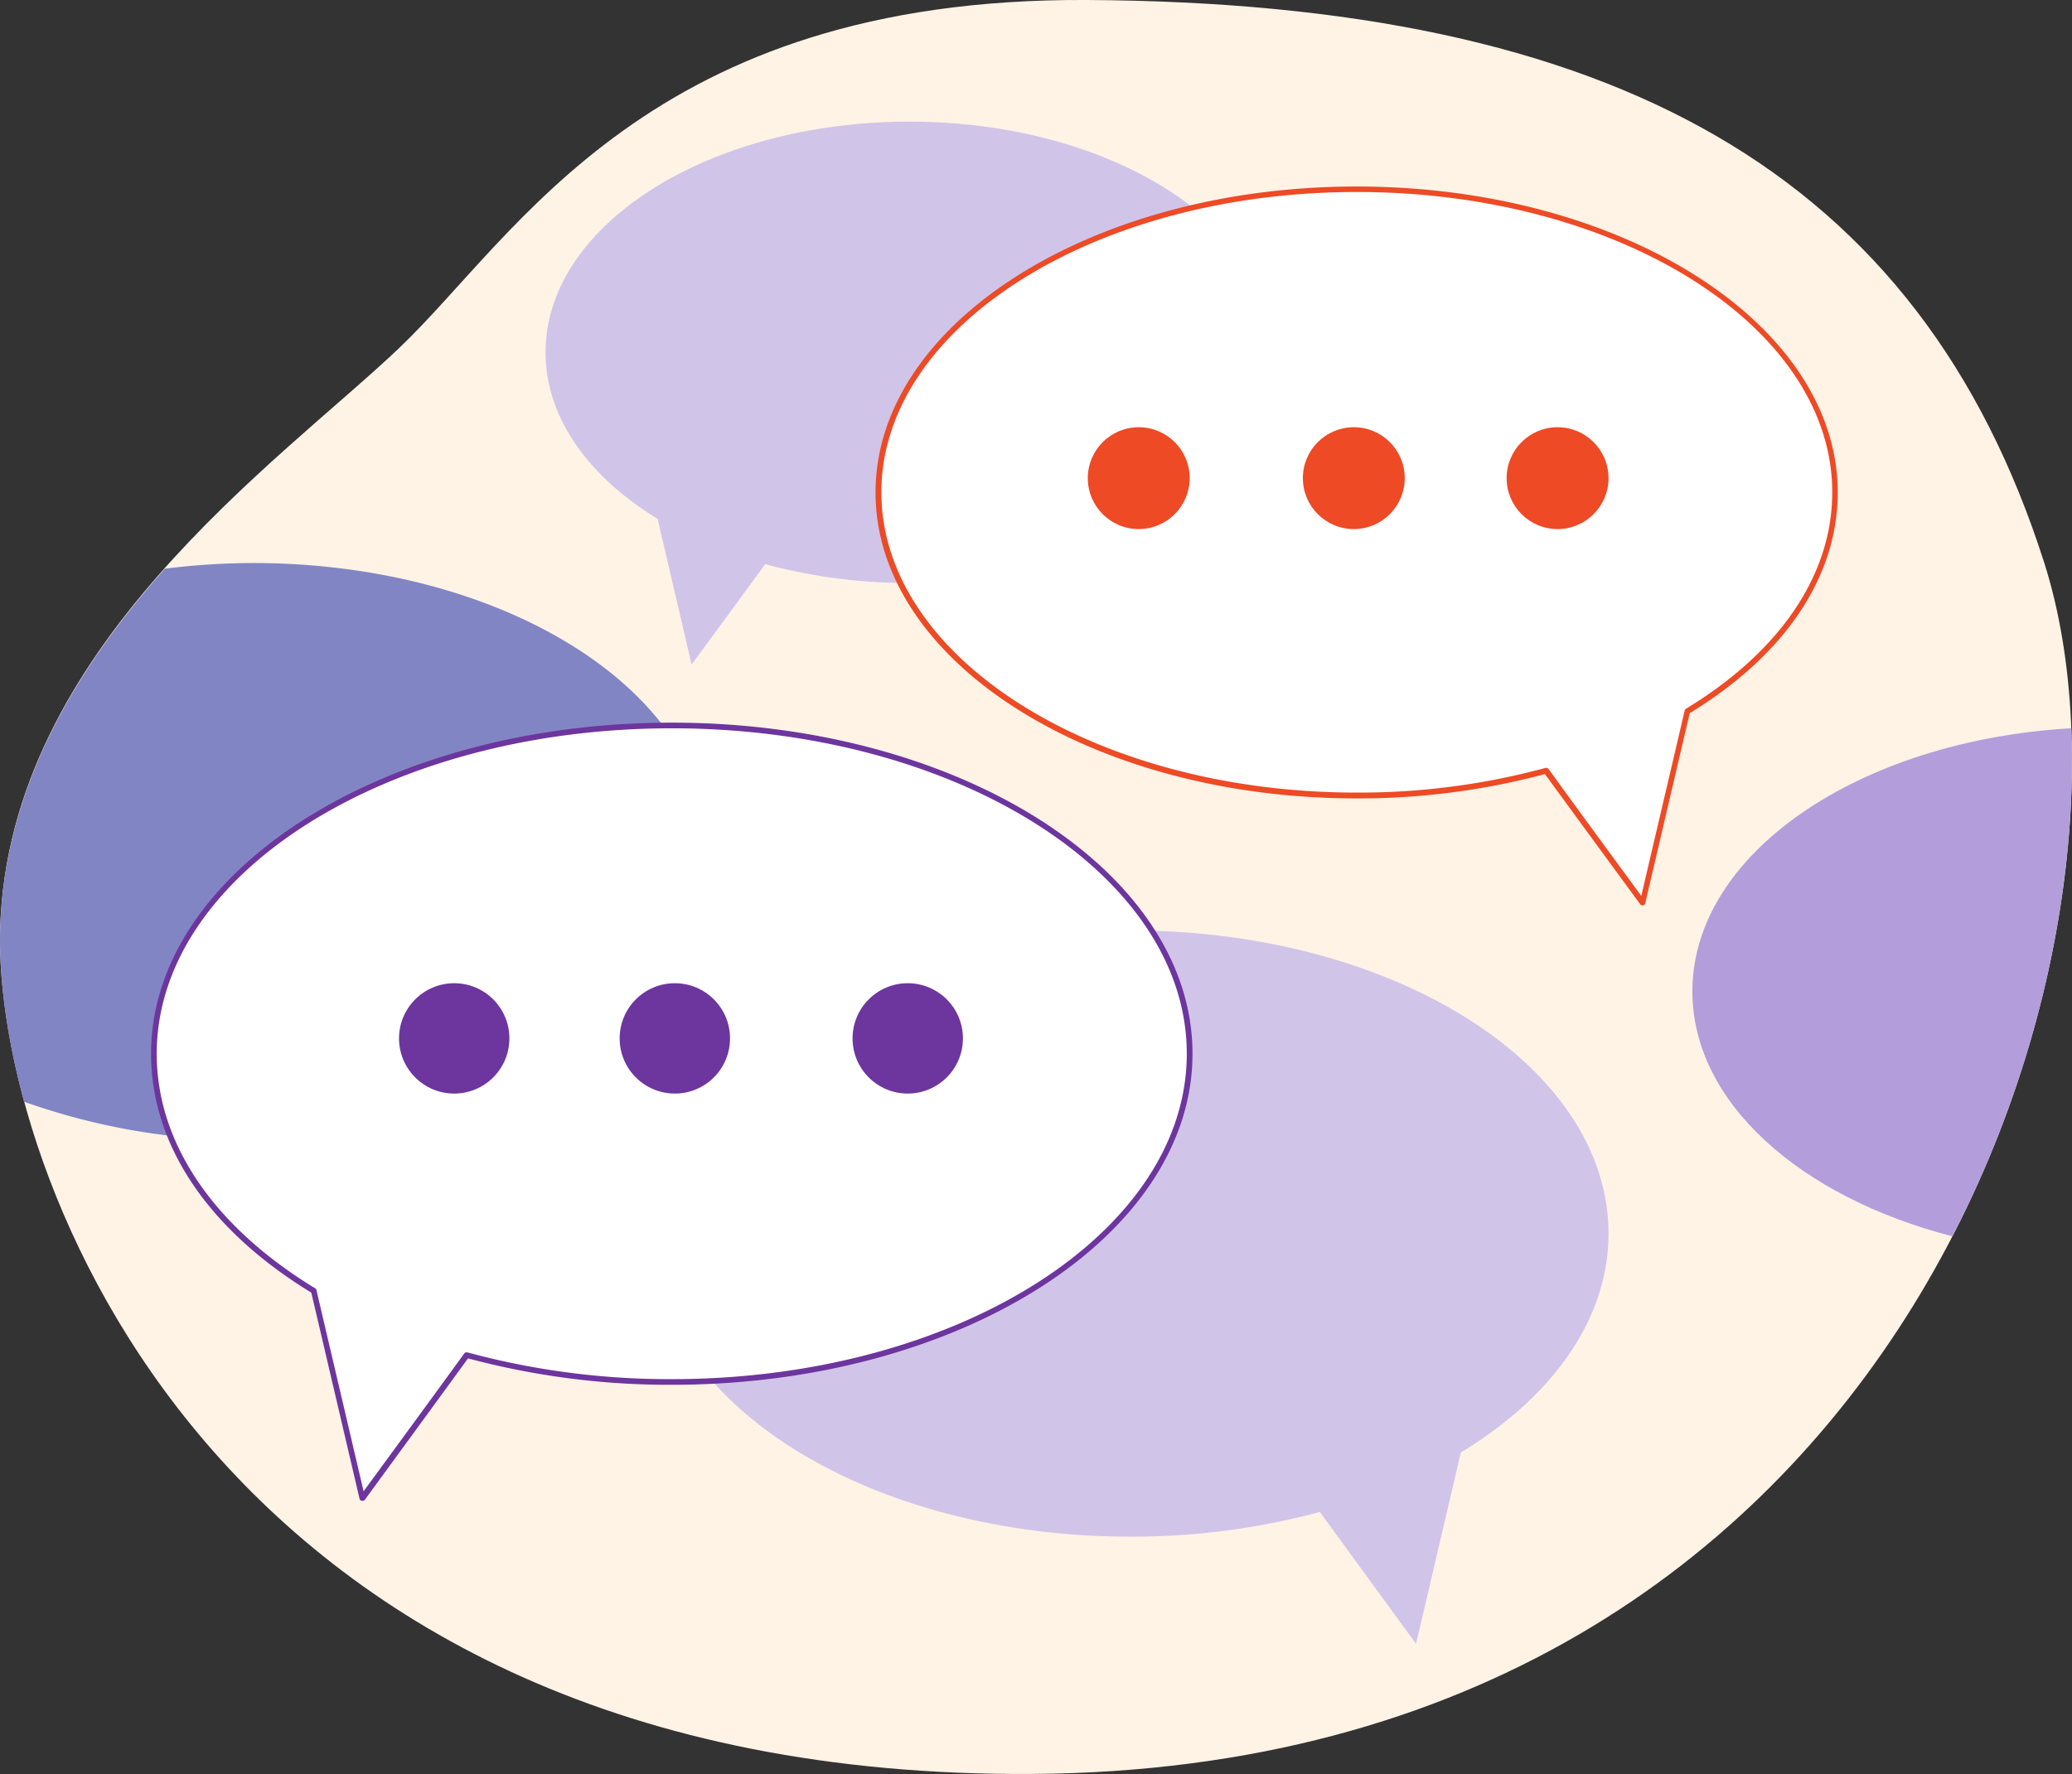 <?xml version="1.0" encoding="UTF-8"?> <svg xmlns="http://www.w3.org/2000/svg" width="366.08" height="313.51" viewBox="0 0 366.08 313.51"><rect x="0" y="0" width="366.08" height="313.51" fill="#333333" stroke="none"/><defs><style>.cls-1{fill:#fff3e5;}.cls-2{fill:#d1c4e9;}.cls-3{fill:#b39ddb;}.cls-4{fill:#8285c4;}.cls-5{fill:#fff;}.cls-6{fill:#ed4a25;}.cls-7{fill:#6d359e;}</style></defs><title>communication</title><g id="BGD"><path class="cls-1" d="M400,133c21,66-23.4,212.93-178.66,214C76,348,37.57,239.49,38.84,197.5,40.34,148,88.34,115,109.34,95s44-61.92,121.5-61.5C324,34,378,64,400,133Z" transform="translate(-38.81 -33.5)"></path></g><g id="bubbles"><path class="cls-2" d="M323,251.5c0-29.59-37.83-53.57-84.5-53.57s-84.5,24-84.5,53.57,37.83,53.57,84.5,53.57A127.17,127.17,0,0,0,272,300.7c7.12,9.79,17,23.3,17,23.3l7.91-33.81C313,280.44,323,266.71,323,251.5Z" transform="translate(-38.81 -33.5)"></path><path class="cls-2" d="M135.2,95.76C135.2,73.25,164,55,199.5,55s64.3,18.25,64.3,40.76S235,136.53,199.5,136.53A97.12,97.12,0,0,1,174,133.2c-5.42,7.45-13,17.73-13,17.73l-6-25.73C142.83,117.78,135.2,107.34,135.2,95.76Z" transform="translate(-38.81 -33.5)"></path><path class="cls-3" d="M404.77,162.2c-37.54,2.16-66.95,22.15-66.95,46.51,0,19.58,19,36.33,45.94,43.28C399.37,221.8,405.85,189.27,404.77,162.2Z" transform="translate(-38.81 -33.5)"></path><path class="cls-4" d="M115.39,230.82c6.78,9.33,16.22,22.2,16.22,22.2l7.54-32.21C154.45,211.52,164,198.44,164,184c0-28.19-36-51-80.5-51a127.47,127.47,0,0,0-15.56,1c-15.32,17.19-28.33,38.24-29.1,63.63-.24,8.12,1,18.74,4.22,30.57A117.4,117.4,0,0,0,83.5,235,121.49,121.49,0,0,0,115.39,230.82Z" transform="translate(-38.81 -33.5)"></path></g><g id="bubble_2"><path class="cls-5" d="M363,120.5c0-29.59-37.83-53.57-84.5-53.57S194,90.91,194,120.5s37.83,53.57,84.5,53.57A127.17,127.17,0,0,0,312,169.7c7.12,9.79,17,23.3,17,23.3l7.91-33.81C353,149.44,363,135.71,363,120.5Z" transform="translate(-38.81 -33.5)"></path><path class="cls-6" d="M329,193.5a.48.48,0,0,1-.4-.2s-9.72-13.26-16.83-23a127.6,127.6,0,0,1-33.27,4.3c-46.87,0-85-24.25-85-54.07s38.13-54.07,85-54.07,85,24.25,85,54.07c0,14.87-9.28,28.71-26.15,39l-7.86,33.6a.52.52,0,0,1-.39.38Zm-17-24.3a.51.51,0,0,1,.41.2c6,8.31,14.08,19.28,16.38,22.43l7.67-32.75a.5.5,0,0,1,.22-.32c16.67-10.12,25.85-23.7,25.85-38.26,0-29.26-37.68-53.07-84-53.07s-84,23.81-84,53.07,37.68,53.07,84,53.07a125.94,125.94,0,0,0,33.34-4.36Z" transform="translate(-38.81 -33.5)"></path><circle class="cls-6" cx="201.19" cy="84.5" r="9"></circle><circle class="cls-6" cx="239.19" cy="84.5" r="9"></circle><circle class="cls-6" cx="275.19" cy="84.5" r="9"></circle></g><g id="bubble_1"><path class="cls-5" d="M66,219.72c0-32,41-58,91.5-58s91.5,26,91.5,58-41,58-91.5,58A137.77,137.77,0,0,1,121.26,273c-7.72,10.6-18.44,25.23-18.44,25.23l-8.57-36.61C76.85,251.05,66,236.19,66,219.72Z" transform="translate(-38.81 -33.5)"></path><path class="cls-7" d="M102.82,298.72h-.1a.48.48,0,0,1-.39-.37l-8.52-36.41C75.55,250.79,65.5,235.8,65.5,219.72c0-32.27,41.27-58.51,92-58.51s92,26.24,92,58.51-41.27,58.51-92,58.51a137.64,137.64,0,0,1-36-4.67c-7.7,10.58-18.24,25-18.24,25A.51.51,0,0,1,102.82,298.72ZM157.5,162.21c-50.18,0-91,25.79-91,57.51,0,15.77,10,30.5,28,41.46a.52.52,0,0,1,.22.32l8.33,35.55c2.42-3.31,11.21-15.3,17.79-24.36a.51.51,0,0,1,.54-.19,136.46,136.46,0,0,0,36.11,4.73c50.18,0,91-25.8,91-57.51S207.68,162.21,157.5,162.21Z" transform="translate(-38.81 -33.5)"></path><circle class="cls-7" cx="160.38" cy="183.51" r="9.75"></circle><circle class="cls-7" cx="119.23" cy="183.51" r="9.75"></circle><circle class="cls-7" cx="80.25" cy="183.51" r="9.75"></circle></g></svg> 